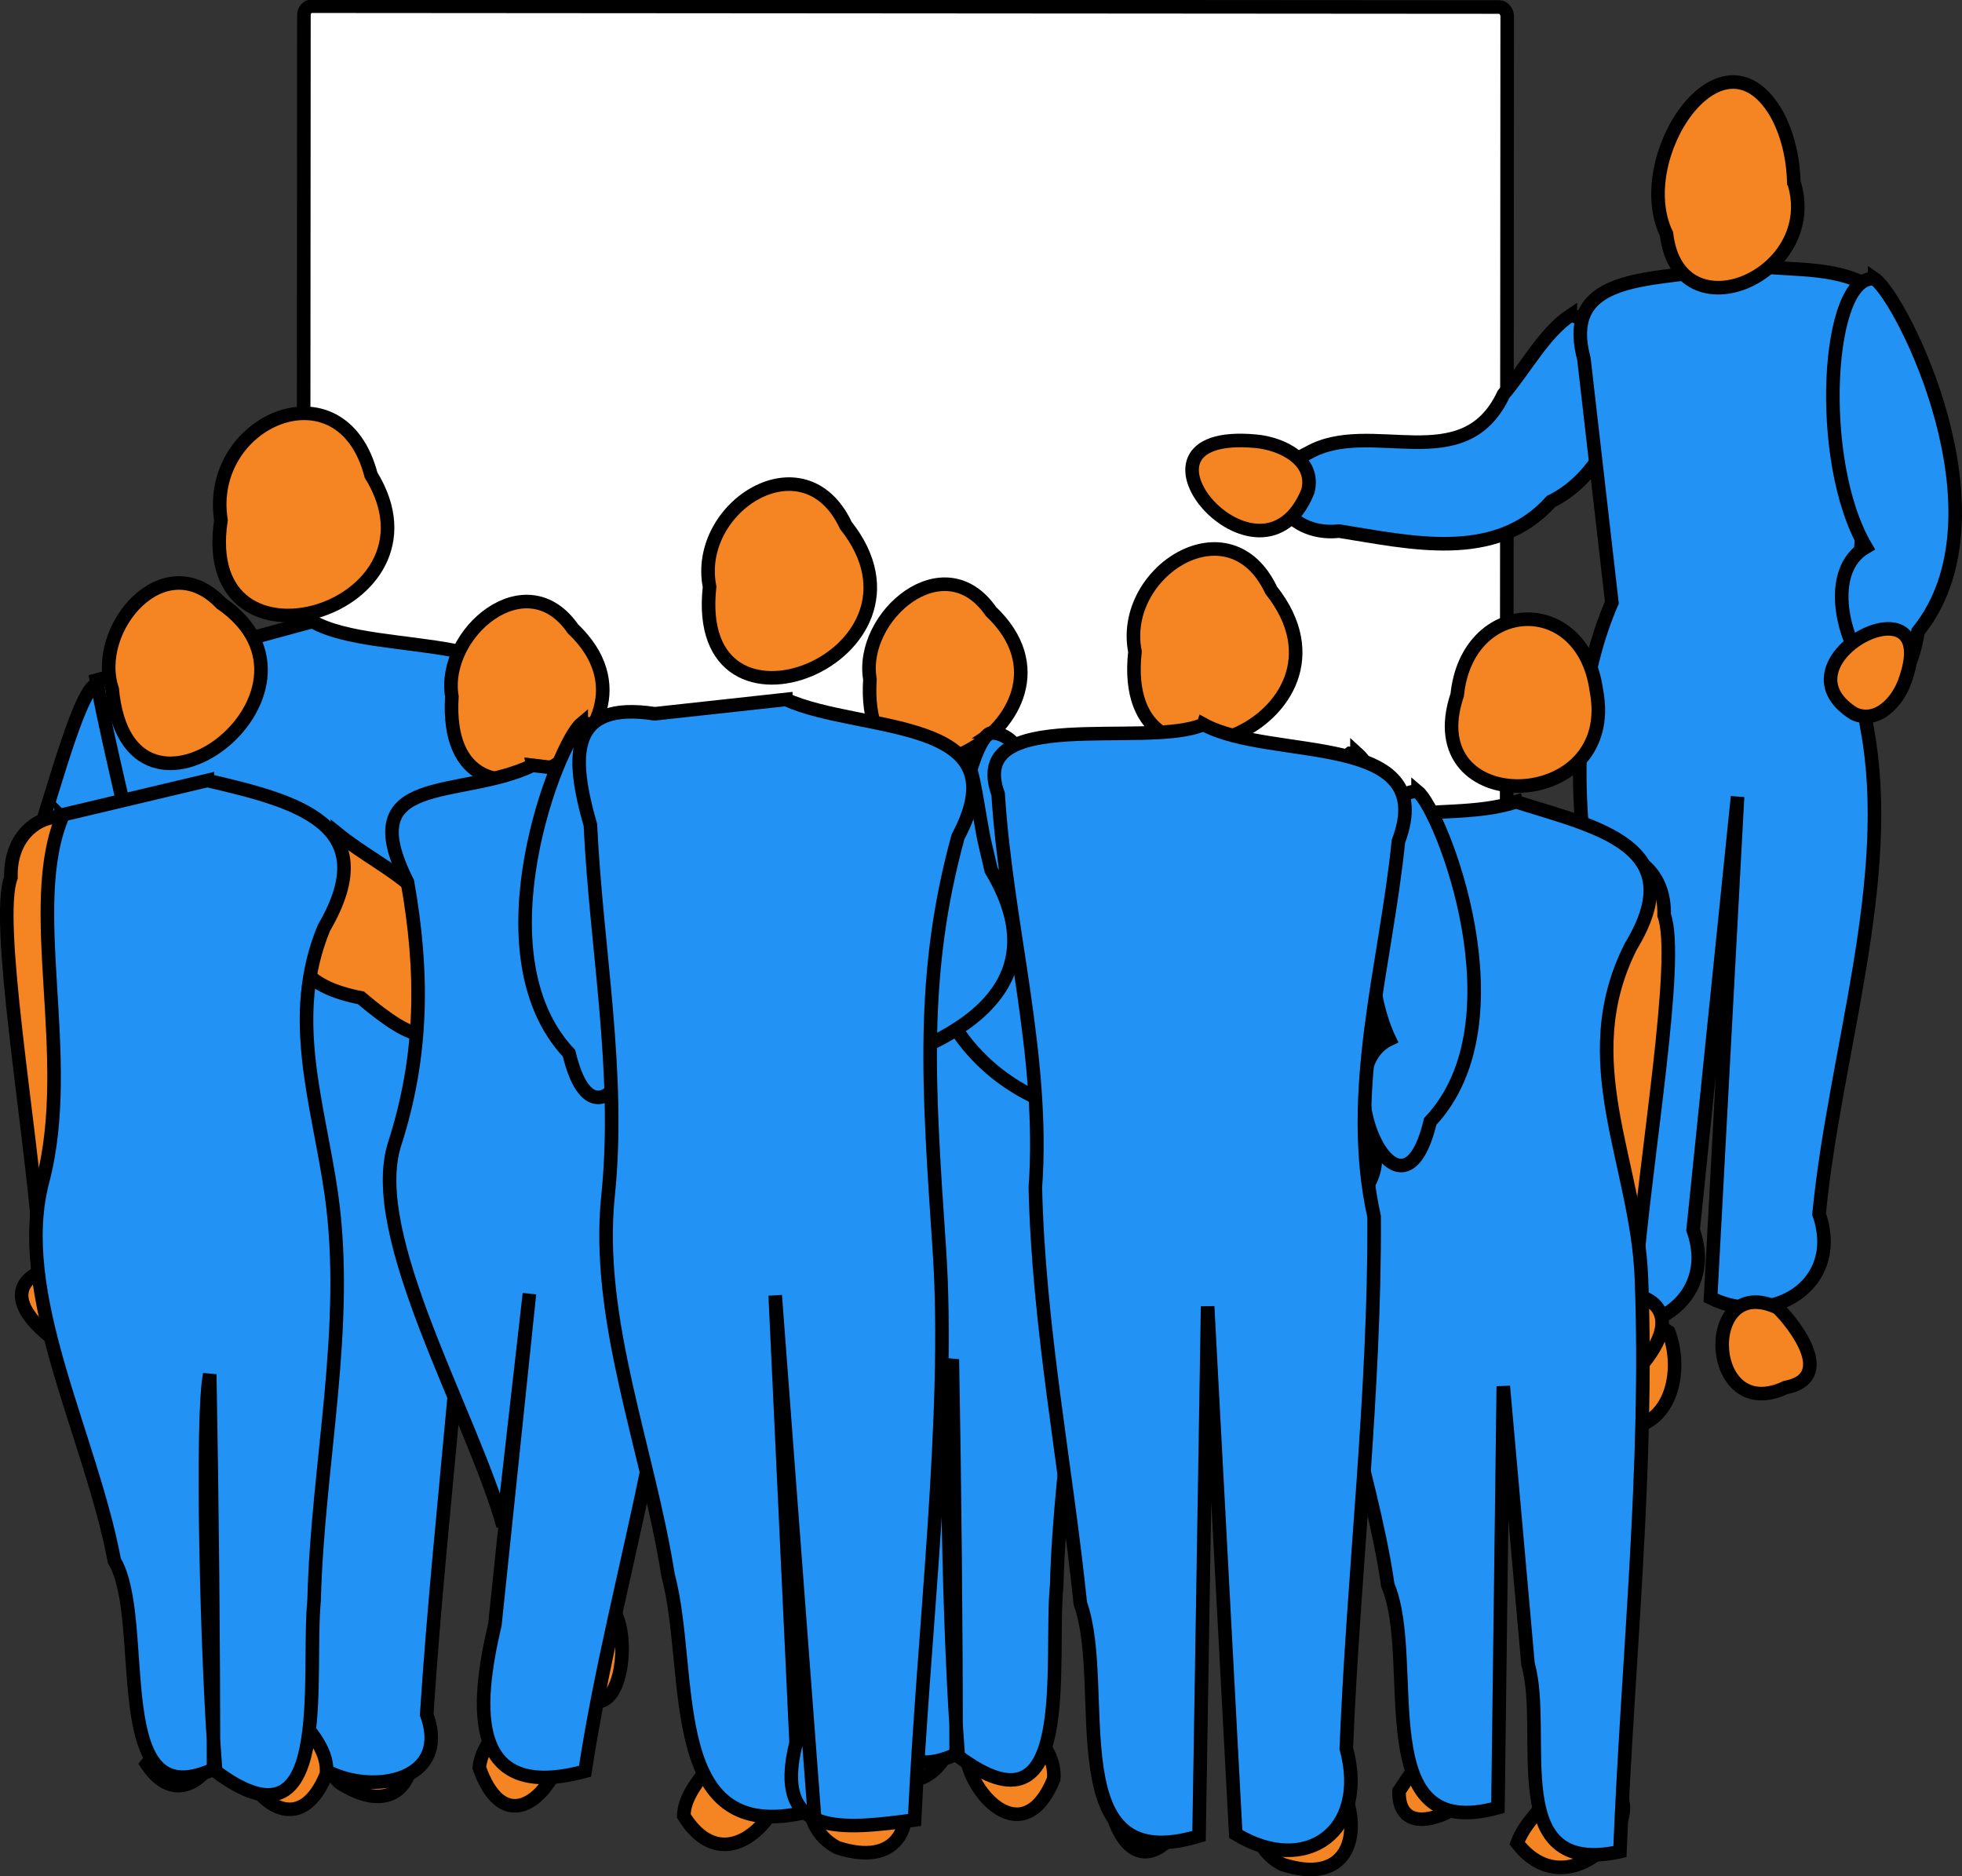 <?xml version="1.0" encoding="UTF-8" standalone="no"?>
<!-- Created with Inkscape (http://www.inkscape.org/) -->
<svg
    xmlns:inkscape="http://www.inkscape.org/namespaces/inkscape"
    xmlns:rdf="http://www.w3.org/1999/02/22-rdf-syntax-ns#"
    xmlns="http://www.w3.org/2000/svg"
    xmlns:cc="http://creativecommons.org/ns#"
    xmlns:dc="http://purl.org/dc/elements/1.1/"
    xmlns:sodipodi="http://sodipodi.sourceforge.net/DTD/sodipodi-0.dtd"
    xmlns:svg="http://www.w3.org/2000/svg"
    xmlns:ns1="http://sozi.baierouge.fr"
    xmlns:xlink="http://www.w3.org/1999/xlink"
    id="svg3556"
    sodipodi:docname="presentation.svg"
    viewBox="0 0 1011.9 967.52"
    version="1.1"
    inkscape:version="0.48.2 r9819"
  >
  <rect x="0" y="0" width="1011.9" height="967.52" fill="#333333" stroke="none"/>
  <sodipodi:namedview
      id="namedview3217"
      bordercolor="#666666"
      inkscape:pageshadow="2"
      guidetolerance="10"
      pagecolor="#ffffff"
      gridtolerance="10"
      inkscape:window-maximized="0"
      inkscape:zoom="0.24392232"
      objecttolerance="10"
      borderopacity="1"
      inkscape:current-layer="svg3556"
      inkscape:cx="505.95569"
      inkscape:cy="483.76056"
      inkscape:window-y="24"
      inkscape:window-x="0"
      inkscape:window-width="715"
      showgrid="false"
      inkscape:pageopacity="0"
      inkscape:window-height="480"
  />
  <title
      id="title3044"
    >Presentation</title
  >
  <g
      id="layer1"
      transform="translate(130.96 -48.601)"
    >
    <g
        id="g2581"
        transform="matrix(0.852 .073 -.073 0.852 2073.1 349.57)"
      >
      <rect
          id="rect3536"
          style="color:#000000;stroke:#000000;stroke-miterlimit:3.503;stroke-width:7;fill:#ffffff"
          transform="matrix(1.165 -.099 .099 1.165 -3533.7 1295.8)"
          rx="4.103"
          ry="4.637"
          height="552.15"
          width="620.72"
          y="-1144.8"
          x="1057.4"
      />
      <path
          id="rect2617"
          style="fill:#ffffff"
          d="m-2402.4-137.23c17.228 202.13 34.455 404.26 51.683 606.4l706.31-60.2c-17.228-202.13-34.455-404.26-51.683-606.4l-706.31 60.2zm7.569 6.38c230.79-19.67 461.57-39.341 692.36-59.011 16.831 197.48 33.663 394.96 50.494 592.45-230.79 19.67-461.57 39.341-692.36 59.011-16.831-197.48-33.663-394.96-50.494-592.45z"
      />
      <path
          id="path2583"
          style="stroke:#000000;stroke-miterlimit:3.503;stroke-width:8.186;fill:#2293f5"
          d="m-1638.2-21.989c50.086 5.197 42.452 86.037-2.026 112.74-30.306 40.197-82.978 31.749-125.84 28.757-32.151 6.532-56.062-26.001-22.351-45.529 35.34-24.307 94.451 7.908 114.08-45.059 12.023-16.987 21.372-39.101 36.138-50.914z"
      />
      <path
          id="path2585"
          style="stroke:#000000;stroke-miterlimit:3.503;stroke-width:8.186;fill:#2293f5"
          d="m-1540.8-62.202c-31.49 16.562-108.03 7.874-87.03 65.601 9.779 48.331 19.558 96.663 29.337 144.99-14.479 43.566-14.063 89.886-6.647 134.69 8.926 98.288 17.852 196.58 26.778 294.86 37.958 15.785 79.777-15.646 61.007-56.77 1.464-87.528 2.929-175.06 4.393-262.59l9.588 302.52c37.981 14.883 79.384-14.394 60.874-56.017 1.216-98.056 28.575-204.8 3.868-294.23-24.707-89.427-2.582-176.2-24.418-267.05-24.914-9.996-51.967-2.288-77.749-6.025z"
      />
      <path
          id="path2595"
          style="stroke:#000000;stroke-miterlimit:3.503;stroke-width:8.186;fill:#f58423"
          d="m-1462.4 563.64c-48.641-18.218-37.912 74.482 8.676 47.461 29.314-8.309 3.528-37.15-8.676-47.461z"
      />
      <path
          id="path2597"
          style="stroke:#000000;stroke-miterlimit:3.503;stroke-width:8.186;fill:#f58423"
          d="m-1526.8 583.65c-39.002-21.599-83.285 52.104-29.897 60.292 34.577 2.822 42.136-34.612 29.897-60.292z"
      />
      <path
          id="path2601"
          style="stroke:#000000;stroke-miterlimit:3.503;stroke-width:8.186;fill:#f58423"
          d="m-1510.8-113.7c22.567 54.305-61.081 99.686-73.848 37.807-25.819-43.537 21.328-130.21 59.052-79.163 8.168 11.586 13.071 26.309 14.795 41.356z"
      />
      <path
          id="path2607"
          style="stroke:#000000;stroke-miterlimit:3.503;stroke-width:8.186;fill:#f58423"
          d="m-1786.9 97.165c-22.186 72.244-124.39-27.792-34.078-27.362 16.087 0.007 37.296 8.284 34.078 27.362z"
      />
      <path
          id="path2615"
          style="stroke:#000000;stroke-miterlimit:3.503;stroke-width:8.186;fill:#2293f5"
          d="m-1457.2-59.584c-29.296-1.205-26.288 112.85 8.521 161.56-39.76 27.556 29.872 131.12 35.657 48.051 50.372-74.75-26.939-199.73-44.178-209.62z"
      />
      <path
          id="path2605"
          style="stroke:#000000;stroke-miterlimit:3.503;stroke-width:8.186;fill:#f58423"
          d="m-1447.3 202.68c-53.63-27.598 47.357-90.418 28.853-21.836-3.24 12.226-14.16 27.117-28.853 21.836z"
      />
    </g
    >
    <g
        id="g2593"
        transform="matrix(-1 0 0 1 -2984.9 291.26)"
      >
      <path
          id="path2710"
          style="stroke:#000000;stroke-miterlimit:3.503;stroke-width:7;fill:#f58423"
          d="m-3686.4 198.16c54.839 55.716 37.168 125.36 16.548 194.64-0.691 26.92-13.76 71.842-27.682 24.47-4.695-61.196-23.053-165.76-14.681-187.97-0.601-21.971 14.823-32.009 25.815-31.136z"
      />
      <path
          id="path2610"
          style="stroke:#000000;stroke-miterlimit:3.503;stroke-width:7;fill:#f58423"
          d="m-3007.4 612.42c-53.239-9.081 4.246 83.191 23.183 30.588-7.728-10.196-15.455-20.392-23.183-30.588z"
      />
      <path
          id="path2656"
          style="stroke:#000000;stroke-miterlimit:3.503;stroke-width:7;fill:#f58423"
          d="m-3029.2 640.43c-49.105-17.74-49.106 66.723-0.683 36.728 11.224-7.292-0.907-25.84 0.683-36.728z"
      />
      <path
          id="path2692"
          style="stroke:#000000;stroke-miterlimit:3.503;stroke-width:7;fill:#2293f5"
          d="m-2905.2 110.55c-24.865 10.63-27.097 81.917-19.658 123.89-43.38-6.228-73.979 28.176-47.728 65.77 59.532 5.972 115.83-50.313 100.3-107.92-9.95-29.517-24.673-86.652-32.918-81.733z"
      />
      <path
          id="path2600"
          style="stroke:#000000;stroke-miterlimit:3.503;stroke-width:7;fill:#f58423"
          d="m-2885.4 178.64c-54.839 55.716-37.168 125.36-16.548 194.64 0.691 26.92 13.76 71.842 27.682 24.47 4.695-61.196 23.053-165.76 14.681-187.97 0.601-21.971-14.823-32.009-25.815-31.136z"
      />
      <path
          id="path2654"
          style="stroke:#000000;stroke-miterlimit:3.503;stroke-width:7;fill:#2293f5"
          d="m-3120.3 112.54c22.543-2.764 31.216 68.755 10.174 110.92 37.283 24.156 100.59 48.3 45.267 90.254-50.918-24.518-91.816-66.908-78.512-128.12 0.621-27.587 13.714-51.865 23.071-73.049z"
      />
      <path
          id="path2638"
          style="stroke:#000000;stroke-miterlimit:3.503;stroke-width:7;fill:#2293f5"
          d="m-3015.1 77.819c-33.79 19.32-125.29 1.997-105.41 55.476 12.758 59.002 31.912 118.12 22 179 1.776 109.97 17.367 219.35 24.496 329.11-19.262 53.124 87.169 41.436 63.742-6.923 1.025-81.736 2.05-163.47 3.074-245.21l0.246 261.6c25.627-17.91 21.839-77.767 32.719-110.24 14.814-91.571 36.924-182.47 37.711-275.52 8.024-52.851 22.715-104.52 32.854-157.04l-111.43-30.252z"
      />
      <path
          id="path2632"
          style="stroke:#000000;stroke-miterlimit:3.503;stroke-width:7;fill:#f58423"
          d="m-3087 116.52c5.741 89.025-120.71 20.48-62.431-34.924 24.266-35.036 67.902 2.594 62.431 34.924z"
      />
      <path
          id="path2674"
          style="stroke:#000000;stroke-miterlimit:3.503;stroke-width:7;fill:#f58423"
          d="m-3120.8 225.35c30.603-58.467 67.923 50.181 4.223 15.012l-3.902-6.766-0.322-8.246z"
      />
      <path
          id="path2652"
          style="stroke:#000000;stroke-miterlimit:3.503;stroke-width:7;fill:#f58423"
          d="m-2967.9 25.585c13.121 86.33-120.27 46.319-77.405-23.269 15.185-58.401 85.502-28.048 77.405 23.269z"
      />
      <path
          id="path2612"
          style="stroke:#000000;stroke-miterlimit:3.503;stroke-width:7;fill:#f58423"
          d="m-3141.2 599.21c-45.19-62.847-42.037 73.083-6.911 25.051 2.304-8.35 4.607-16.701 6.911-25.051z"
      />
      <path
          id="path2630"
          style="stroke:#000000;stroke-miterlimit:3.503;stroke-width:7;fill:#f58423"
          d="m-3117.2 635.72c-60.175-13.213-6.215 96.025 16.077 33.146-1.153-12.723-12.986-21.043-16.077-33.146z"
      />
      <path
          id="path2604"
          style="stroke:#000000;stroke-miterlimit:3.503;stroke-width:7;fill:#f58423"
          d="m-3027.9 187.13c16.488 36.49 44.088 73.774-12.18 84.753-26.914 22.749-45.974 31.225-37.861-11.738-12.336-42.271 22.83-50.965 50.041-73.016z"
      />
      <path
          id="path2628"
          style="stroke:#000000;stroke-miterlimit:3.503;stroke-width:7;fill:#2293f5"
          d="m-3128.6 152.01c-39.96 5.125-93.729 0.116-65.998 54.912 11.813 52.818-3.458 96.901-8.189 148.25-9.105 98.815 31.094 210.41 47.116 315.52 60.115 16.338 56.652-32.652 46.478-75.675-5.935-56.858-11.87-113.72-17.805-170.57l13.606 119.73c16.125-57.456 71.084-149.91 55.906-197.01-14.837-46.047-14.732-89.006-6.607-134.96 28.87-57.254-27.024-42.225-64.508-60.186z"
      />
      <path
          id="path2636"
          style="stroke:#000000;stroke-miterlimit:3.503;stroke-width:7;fill:#f58423"
          d="m-3195.3 160.2c5.988 40.187 31.796 126.04-36.168 115.07-11.255-45.405-3.212-85.886 36.168-115.07z"
      />
      <path
          id="path2708"
          style="stroke:#000000;stroke-miterlimit:3.503;stroke-width:7;fill:#2293f5"
          d="m-3153.7 130.58c-22.371-4.877-35.118 84.74-14.782 127.52-34.216 16.215 5.659 106.58 21.076 42.376 48.609-51.706 5.658-159.86-6.295-169.9z"
      />
      <path
          id="path2680"
          style="stroke:#000000;stroke-miterlimit:3.503;stroke-width:7;fill:#f58423"
          d="m-3384.3 646.63c68.402-24.217 11.623 88.798-13.101 28.092-0.995-11.102 6.799-20.069 13.101-28.092z"
      />
      <path
          id="path2660"
          style="stroke:#000000;stroke-miterlimit:3.503;stroke-width:7;fill:#f58423"
          d="m-3268.2 648.97c-50.241-24.692-80.558 81.53-17.551 61.121 22.784-12.15 12.327-40.638 17.551-61.121z"
      />
      <path
          id="path2682"
          style="stroke:#000000;stroke-miterlimit:3.503;stroke-width:7;fill:#f58423"
          d="m-3319.6 636.67c-52.956-20.213-15.814 68.586 11.638 27.396-6.539-7.862-7.56-18.359-11.638-27.396z"
      />
      <path
          id="path2626"
          style="stroke:#000000;stroke-miterlimit:3.503;stroke-width:7;fill:#f58423"
          d="m-3268.6 170.44c-9.896 27.77-18.587 110.63 31.74 77.969 46.74-25.074-21.118-80.47-31.74-77.969z"
      />
      <path
          id="path2678"
          style="stroke:#000000;stroke-miterlimit:3.503;stroke-width:7;fill:#2293f5"
          d="m-3343.9 152.06c-45.816 10.67-91.435 22.298-60.144 75.964 19.088 45.887 2.983 90.254-3.739 137.05-9.822 68.381 7.106 139.72 8.836 209.59 3.886 40.226-10.198 133.75 50.764 88.36 4.727-59.656 7.48-183.12 3.069-204.73-1.256 67.866-1.854 135.74-1.98 203.62 56.382 25.748 32.67-76.499 51.167-107.5 12.33-65.294 52.382-137.27 36.99-195.88-16.84-64.123 9.911-141.97-10.595-188.82-24.789-5.886-49.578-11.772-74.367-17.658z"
      />
      <path
          id="path2684"
          style="stroke:#000000;stroke-miterlimit:3.503;stroke-width:7;fill:#f58423"
          d="m-3302.6 107.58c5.741 89.025-120.71 20.48-62.431-34.924 24.266-35.036 67.902 2.594 62.431 34.924z"
      />
      <path
          id="path2690"
          style="stroke:#000000;stroke-miterlimit:3.503;stroke-width:7;fill:#f58423"
          d="m-3234.7 234.83c20.998-62.562 74.988 38.84 6.538 14.158l-4.92-6.066-1.618-8.092v0z"
      />
      <path
          id="path2618"
          style="stroke:#000000;stroke-miterlimit:3.503;stroke-width:7;fill:#f58423"
          d="m-3657.4 675.88c-71.139-12.356-13.127 76.18 20.991 31.896-4.484-12.327-16.068-19.835-20.991-31.896z"
      />
      <path
          id="path2620"
          style="stroke:#000000;stroke-miterlimit:3.503;stroke-width:7;fill:#f58423"
          d="m-3594.5 652.5c-79.95-4.993 19.765 74.673 19.03 28.459l-19.03-28.459z"
      />
      <path
          id="path2658"
          style="stroke:#000000;stroke-miterlimit:3.503;stroke-width:7;fill:#f58423"
          d="m-3226.6 655.55c-67.051-17.048-12.644 90.985 20.003 38.17-0.515-15.177-15.78-24.3-20.003-38.17z"
      />
      <path
          id="path2662"
          style="stroke:#000000;stroke-miterlimit:3.503;stroke-width:7;fill:#f58423"
          d="m-3434.5 665.77c-66.797-17.144-13.257 86.568 6.339 28.619-2.113-9.54-4.226-19.08-6.339-28.619z"
      />
      <path
          id="path2702"
          style="stroke:#000000;stroke-miterlimit:3.503;stroke-width:7;fill:#f58423"
          d="m-3497.7 657.61c-50.241-24.692-80.558 81.53-17.551 61.121 22.784-12.15 12.327-40.638 17.551-61.121z"
      />
      <path
          id="path2704"
          style="stroke:#000000;stroke-miterlimit:3.503;stroke-width:7;fill:#f58423"
          d="m-3009.2 644.1c68.402-24.217 11.624 88.798-13.101 28.092-0.994-11.102 6.799-20.069 13.101-28.092z"
      />
      <path
          id="path2706"
          style="stroke:#000000;stroke-miterlimit:3.503;stroke-width:7;fill:#f58423"
          d="m-2941.3 639.69c-52.956-20.213-15.814 68.586 11.638 27.397-6.539-7.862-7.56-18.359-11.638-27.397z"
      />
      <path
          id="path2598"
          style="stroke:#000000;stroke-miterlimit:3.503;stroke-width:7;fill:#f58423"
          d="m-3213.4 274.84c37.778 55.1-85.993 43.549-26.669-2.084 8.185-4.51 19.536-4.758 26.669 2.084z"
      />
      <path
          id="path2606"
          style="stroke:#000000;stroke-miterlimit:3.503;stroke-width:7;fill:#f58423"
          d="m-2897.3 445.98c-40.995-51.714 73.446-41.683 15.434 2.239l-7.768 0.817-7.666-3.056-0-0z"
      />
      <path
          id="path2608"
          style="stroke:#000000;stroke-miterlimit:3.503;stroke-width:7;fill:#f58423"
          d="m-3702.1 459.46c-40.995-51.714 73.446-41.683 15.434 2.239l-7.768 0.817-7.666-3.056v-0z"
      />
      <path
          id="path2616"
          style="stroke:#000000;stroke-miterlimit:3.503;stroke-width:7;fill:#2293f5"
          d="m-3635.9 170.82c-41.82 13.198-90.619 22.716-59.116 74.586 29.92 59.228-3.223 111.66-5.494 171.18-3.729 97.759 7.135 197.07 11.102 295.57 61.486 13.457 37.104-60.307 47.399-96.777 4.249-47.726 8.498-95.452 12.747-143.18 0.919 72.428 1.838 144.86 2.757 217.29 68.727 19.044 40.172-75.237 56.808-114.75 8.771-61.619 37.417-127.16 26.312-184.86-10.811-56.17-27.81-110.15-17.953-167.62 21.921-62.02-34.522-38.339-74.563-51.445z"
      />
      <path
          id="path2622"
          style="stroke:#000000;stroke-miterlimit:3.503;stroke-width:7;fill:#f58423"
          d="m-3553.8 145.76c-28.515 25.742 1.186 116.74 63.949 102.44 56.725-27.212-43.527-88.227-60.402-102.39l-3.546-0.047z"
      />
      <path
          id="path2624"
          style="stroke:#000000;stroke-miterlimit:3.503;stroke-width:7;fill:#f58423"
          d="m-3605.5 115.65c21.608 64.301-84.208 61.813-71.761-2.292 6.96-50.569 66.586-48.023 71.761 2.292z"
      />
      <path
          id="path2644"
          style="stroke:#000000;stroke-miterlimit:3.503;stroke-width:7;fill:#2293f5"
          d="m-3365.7 135.24c-30.321 1.766-30.165 88.736-22.727 130.7-43.38-6.228-73.979 28.176-47.728 65.77 59.532 5.972 115.83-50.313 100.3-107.92-9.95-29.517-18.876-88.016-29.849-88.552z"
      />
      <path
          id="path2648"
          style="stroke:#000000;stroke-miterlimit:3.503;stroke-width:7;fill:#f58423"
          d="m-3439.3 93.376c9.885 89.286-123.59 35.6-70.259-31.697 21.527-45.703 78.392-9.513 70.259 31.697z"
      />
      <path
          id="path2650"
          style="stroke:#000000;stroke-miterlimit:3.503;stroke-width:7;fill:#f58423"
          d="m-3219.9 59.932c9.885 89.286-123.59 35.6-70.259-31.697 21.527-45.703 78.392-9.513 70.259 31.697z"
      />
      <path
          id="path2664"
          style="stroke:#000000;stroke-miterlimit:3.503;stroke-width:7;fill:#f58423"
          d="m-3514.8 364.13c-14.947 65.114-90.284-33.766-16.531-21.031 8.862 2.967 16.733 11.149 16.531 21.031z"
      />
      <path
          id="path2666"
          style="stroke:#000000;stroke-miterlimit:3.503;stroke-width:7;fill:#f58423"
          d="m-3430.6 300.28c-14.947 65.114-90.284-33.766-16.531-21.031 8.862 2.967 16.733 11.149 16.531 21.031z"
      />
      <path
          id="path2668"
          style="stroke:#000000;stroke-miterlimit:3.503;stroke-width:7;fill:#f58423"
          d="m-3229.9 297.23c-14.947 65.114-90.284-33.766-16.531-21.031 8.862 2.967 16.733 11.149 16.531 21.031z"
      />
      <path
          id="path2676"
          style="stroke:#000000;stroke-miterlimit:3.503;stroke-width:7;fill:#f58423"
          d="m-3604 299.92c25.31-60.945 72.096 43.976 5.535 14.58l-4.485-6.394-1.05-8.186v-0z"
      />
      <path
          id="path2686"
          style="stroke:#000000;stroke-miterlimit:3.503;stroke-width:7;fill:#2293f5"
          d="m-3351.9 149.31c17.308 1.878 46.708 57.91 25.372 94.304 34.745 12.997 96.621 36.113 42.576 68.9-53.519-12.869-120.38-41.098-81.185-106.47 0.696-2.981 1.391-5.962 2.087-8.943 0.324-1.387 0.647-2.775 0.971-4.162 3.393-14.542 6.104-41.699 10.179-43.625z"
      />
      <path
          id="path2696"
          style="stroke:#000000;stroke-miterlimit:3.503;stroke-width:7;fill:#2293f5"
          d="m-2960.9 159.79c-45.816 10.67-91.435 22.298-60.144 75.964 19.088 45.887 2.983 90.254-3.739 137.05-9.822 68.381 7.106 139.72 8.836 209.59 3.886 40.226-10.198 133.75 50.764 88.36 4.727-59.656 7.48-183.12 3.069-204.73-1.256 67.866-1.854 135.74-1.98 203.62 56.382 25.748 32.67-76.499 51.166-107.5 12.33-65.294 52.382-137.27 36.99-195.88-16.84-64.123 9.911-141.97-10.596-188.82-24.789-5.886-49.578-11.772-74.367-17.658z"
      />
      <path
          id="path2698"
          style="stroke:#000000;stroke-miterlimit:3.503;stroke-width:7;fill:#f58423"
          d="m-2911.8 112.71c-8.317 88.821-122.43 1.26-56.168-44.298 29.469-30.789 66.651 13.23 56.168 44.298z"
      />
      <path
          id="path2596"
          style="stroke:#000000;stroke-miterlimit:3.503;stroke-width:7;fill:#2293f5"
          d="m-3259.2 118.02c-39.07 17.614-122.19 8.112-88.845 70.77 19.483 71.246 15.345 128.22 9.63 212.92-5.714 84.701 8.235 196.11 12.774 294.13 36.81 4.815 73.62 9.63 61.112-39.826 3.591-76.895 7.182-153.79 10.772-230.69-6.667 88.467-13.334 176.93-20.001 265.4 79.043 22.089 61.594-70.152 75.289-121.26 10.311-65.144 37.526-131.64 30.933-195.43-6.593-63.788 6.101-127.6 9.101-191.25 10.261-35.774 11.109-64.205-33.229-57.382-22.512-2.46-45.025-4.921-67.537-7.381z"
      />
      <path
          id="path2642"
          style="stroke:#000000;stroke-miterlimit:3.503;stroke-width:7;fill:#2293f5"
          d="m-3585.3 165.72c22.371-4.877 35.118 84.74 14.782 127.52 34.216 16.215-5.659 106.58-21.076 42.376-48.609-51.706-5.658-159.86 6.295-169.9z"
      />
      <path
          id="path2640"
          style="stroke:#000000;stroke-miterlimit:3.503;stroke-width:7;fill:#2293f5"
          d="m-3474.6 130.87c-34.861 19.18-122.17 2.874-100.58 60.303 6.586 64.437 26.867 129.06 12.543 193.54-0.514 91.426 10.684 182.78 14.341 274.22-11.578 42.7 20.824 66.084 57.026 44.138 4.834-90.69 9.667-181.38 14.501-272.07 1.475 91.028 2.95 182.06 4.424 273.09 74.637 22.626 45.632-76.634 61.22-119.88 7.432-71.424 21.644-143.12 23.204-214.57-4.932-67.99 14.921-135.08 19.194-202.81 16.938-46.6-77.465-23.14-105.87-35.956z"
      />
    </g
    >
  </g
  >
</svg
>
